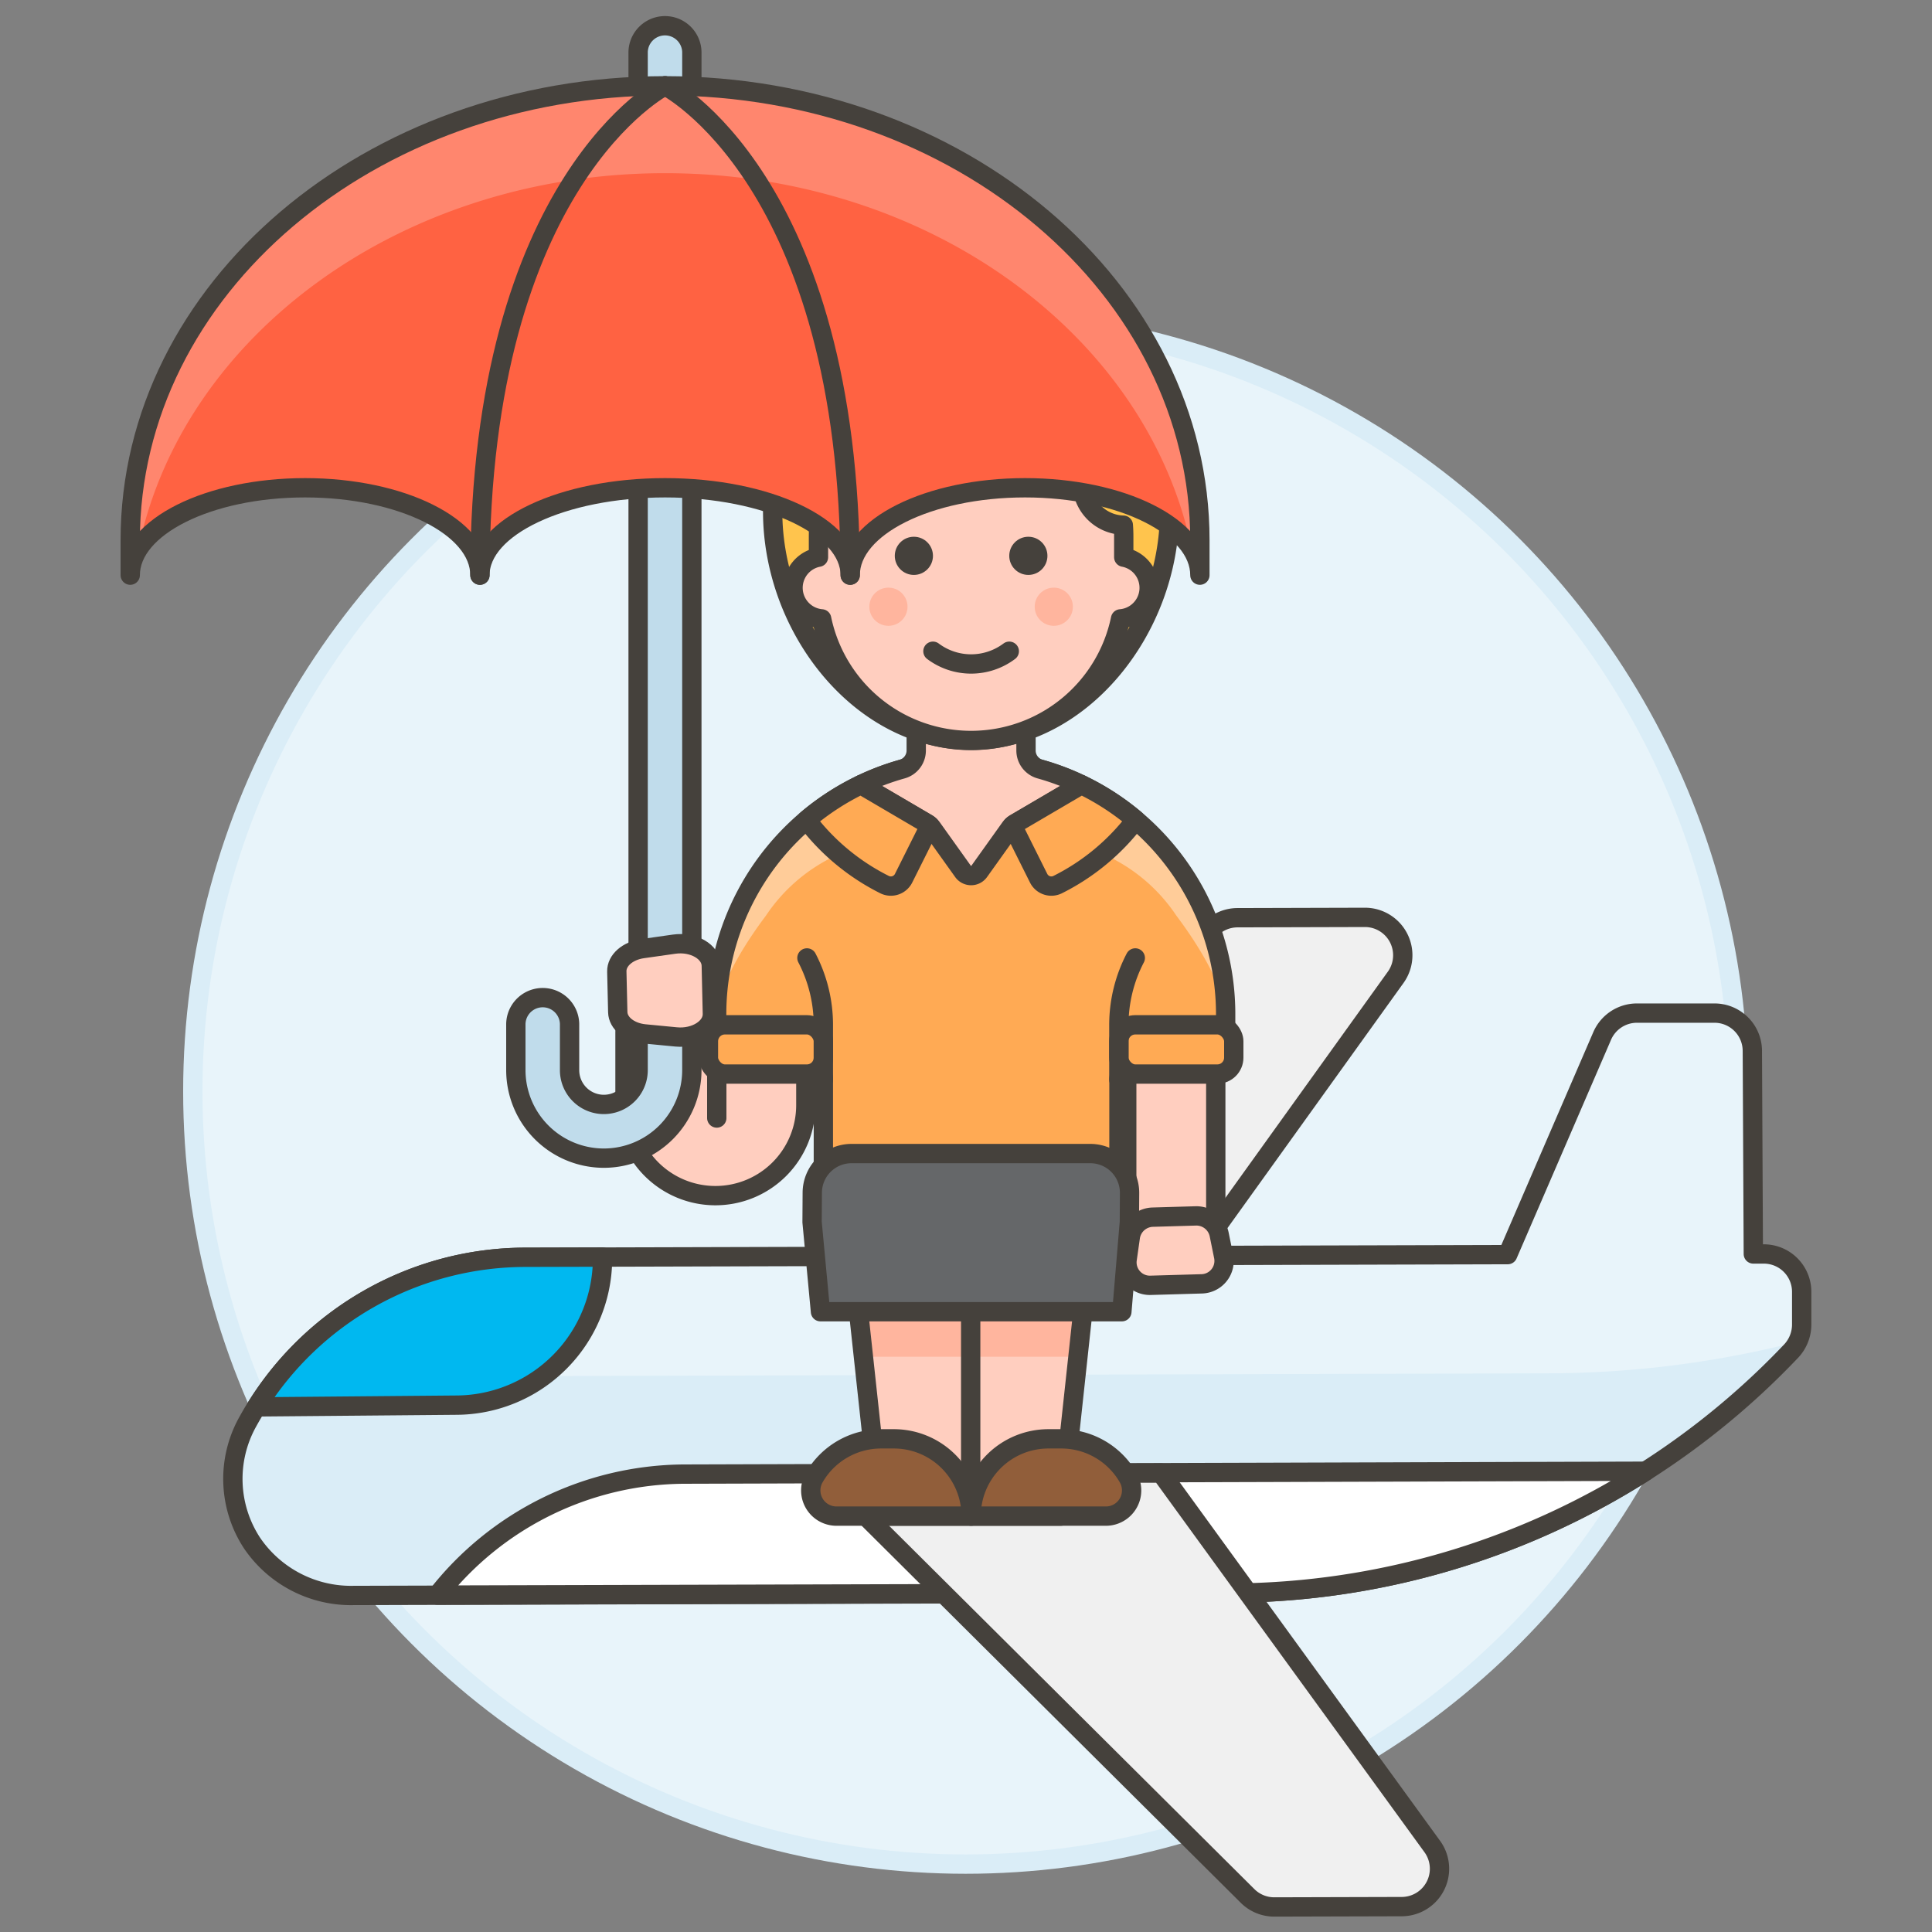 <svg xmlns="http://www.w3.org/2000/svg" viewBox="0 0 100 100"><rect x="0" y="0" width="100" height="100" fill="#808080" stroke="none"/><g class="nc-icon-wrapper"><defs/><circle class="a" cx="49.98" cy="56.486" r="40" fill="#e8f4fa" stroke="#daedf7" stroke-miterlimit="10"/><path class="b" d="M90.752 64.905h.538a1.96 1.96 0 0 1 1.965 1.954v1.687a2.007 2.007 0 0 1-.541 1.381A40.2 40.2 0 0 1 63.66 82.458l-45.349.123a6.2 6.2 0 0 1-5.261-2.706 6.06 6.06 0 0 1-.244-6.253 16.442 16.442 0 0 1 14.269-8.545l50.964-.138 4.889-11.318a1.961 1.961 0 0 1 1.8-1.183h4.011a1.96 1.96 0 0 1 1.962 1.95z" style="" fill="#daedf7"/><path class="c" d="M29.005 70.459a7.6 7.6 0 0 0 2.182-5.393l46.851-.126 4.889-11.318a1.96 1.96 0 0 1 1.8-1.183h4.011a1.96 1.96 0 0 1 1.962 1.95l.053 10.521h.538a1.958 1.958 0 0 1 1.964 1.954v1.687a2.025 2.025 0 0 1-.2.895 52.637 52.637 0 0 1-12.881 1.638l-52.038.14a7.519 7.519 0 0 0 .869-.765z" style="" fill="#e8f4fa"/><path class="d" d="M90.752 64.905h.538a1.96 1.96 0 0 1 1.965 1.954v1.687a2.007 2.007 0 0 1-.541 1.381A40.2 40.2 0 0 1 63.66 82.458l-45.349.123a6.2 6.2 0 0 1-5.261-2.706 6.06 6.06 0 0 1-.244-6.253 16.442 16.442 0 0 1 14.269-8.545l50.964-.138 4.889-11.318a1.961 1.961 0 0 1 1.8-1.183h4.011a1.96 1.96 0 0 1 1.962 1.95z" fill="none" stroke="#45413c" stroke-linecap="round" stroke-linejoin="round"/><path class="e" d="M35.366 76.3l49.805-.15A40.209 40.209 0 0 1 64.7 82.442h-.046l-.4.009H63.66l-41.017.111A16.35 16.35 0 0 1 35.366 76.3z" stroke="#45413c" stroke-linecap="round" stroke-linejoin="round" fill="#fff"/><path class="f" d="M61.9 64.983l10.342-14.4a1.96 1.96 0 0 0-1.6-3.1l-6.592.018a1.958 1.958 0 0 0-1.384.578L45.8 65.026z" stroke="#45413c" stroke-linecap="round" stroke-linejoin="round" fill="#f0f0f0"/><path class="f" d="M72.554 98.686l-6.592.018a1.957 1.957 0 0 1-1.388-.57L42.615 76.293l17.48-.048 14.039 19.33a1.959 1.959 0 0 1-1.58 3.111z" stroke="#45413c" stroke-linecap="round" stroke-linejoin="round" fill="#f0f0f0"/><path class="g" d="M27.075 65.077l4.112-.011a7.6 7.6 0 0 1-7.539 7.664l-10.369.09a16.419 16.419 0 0 1 13.796-7.743z" stroke="#45413c" stroke-linecap="round" stroke-linejoin="round" fill="#00b8f0"/><g><path class="h" d="M37.1 57.868v-2.751h4.61v2.089a4.68 4.68 0 0 1-4.68 4.68 4.68 4.68 0 0 1-4.68-4.68v-3.744a2.375 2.375 0 0 1 2.375-2.375 2.375 2.375 0 0 1 2.375 2.375z" stroke="#45413c" stroke-linecap="round" stroke-linejoin="round" fill="#ffcebf"/><path class="h" d="M62.928 62.72a2.3 2.3 0 0 1-4.608 0v-7.853h4.608z" stroke="#45413c" stroke-linecap="round" stroke-linejoin="round" fill="#ffcebf"/><path class="h" d="M59.674 63l2.2-.064a1.205 1.205 0 0 1 1.228.947l.237 1.169a1.188 1.188 0 0 1-1.16 1.4l-2.6.075a1.188 1.188 0 0 1-1.24-1.332l.168-1.181A1.206 1.206 0 0 1 59.674 63z" stroke="#45413c" stroke-linecap="round" stroke-linejoin="round" fill="#ffcebf"/><path class="i" d="M50.265 39.317a13.171 13.171 0 0 0-13.171 13.171v2.663a.849.849 0 0 1 .425-.114h4.248a.85.85 0 0 1 .85.85v6.924h15.3v-6.924a.851.851 0 0 1 .85-.85h4.249a.845.845 0 0 1 .424.114v-2.663a13.17 13.17 0 0 0-13.175-13.171z" style="" fill="#ffaa54"/><path class="j" d="M41.765 42.436A13.135 13.135 0 0 0 37.1 52.451c.015-.251.2-1.935 2.547-5.061a8.836 8.836 0 0 1 3.789-3.184 11.55 11.55 0 0 1-1.671-1.77z" style="" fill="#fc9"/><path class="k" d="M37.1 52.451v.037c-.006-.012 0-.024 0-.037z" style="" fill="#00b8f0"/><path class="j" d="M58.765 42.436a11.557 11.557 0 0 1-1.668 1.77 8.831 8.831 0 0 1 3.789 3.184c2.345 3.126 2.533 4.81 2.547 5.061a13.134 13.134 0 0 0-4.668-10.015z" style="" fill="#fc9"/><path class="d" d="M50.265 39.317a13.171 13.171 0 0 0-13.171 13.171v2.663a.849.849 0 0 1 .425-.114h4.248a.85.85 0 0 1 .85.85v6.924h15.3v-6.924a.851.851 0 0 1 .85-.85h4.249a.845.845 0 0 1 .424.114v-2.663a13.17 13.17 0 0 0-13.175-13.171z" fill="none" stroke="#45413c" stroke-linecap="round" stroke-linejoin="round"/><path class="h" d="M53.836 39.808a1 1 0 0 1-.73-.962v-1.968h-5.682v1.966a1 1 0 0 1-.729.963 12.922 12.922 0 0 0-2.137.808l3.426 2.009a.858.858 0 0 1 .262.24l1.6 2.24a.513.513 0 0 0 .837 0l1.6-2.24a.843.843 0 0 1 .261-.24l3.427-2.009a12.912 12.912 0 0 0-2.135-.807z" stroke="#45413c" stroke-linecap="round" stroke-linejoin="round" fill="#ffcebf"/><rect class="l" x="57.912" y="53.044" width="5.948" height="2.549" rx=".85" stroke="#45413c" stroke-linecap="round" stroke-linejoin="round" fill="#ffaa54"/><rect class="l" x="36.669" y="53.044" width="5.948" height="2.549" rx=".85" stroke="#45413c" stroke-linecap="round" stroke-linejoin="round" fill="#ffaa54"/><path class="d" d="M57.912 55.887v-2.835a7.508 7.508 0 0 1 .85-3.469" fill="none" stroke="#45413c" stroke-linecap="round" stroke-linejoin="round"/><path class="d" d="M42.617 55.887v-2.835a7.5 7.5 0 0 0-.85-3.469" fill="none" stroke="#45413c" stroke-linecap="round" stroke-linejoin="round"/><path class="l" d="M45.782 45.786a.736.736 0 0 0 .988-.33l1.361-2.722a.789.789 0 0 0-.147-.109l-3.426-2.01a13.147 13.147 0 0 0-2.807 1.824 11.542 11.542 0 0 0 4.031 3.347z" stroke="#45413c" stroke-linecap="round" stroke-linejoin="round" fill="#ffaa54"/><path class="l" d="M54.747 45.786a.736.736 0 0 1-.988-.33L52.4 42.734a.823.823 0 0 1 .147-.109l3.427-2.01a13.147 13.147 0 0 1 2.807 1.824 11.545 11.545 0 0 1-4.034 3.347z" stroke="#45413c" stroke-linecap="round" stroke-linejoin="round" fill="#ffaa54"/><g><path class="m" d="M43.9 62.911l1.682 15.563h9.321l1.682-15.563H43.9z" style="" fill="#ffcebf"/><path class="n" d="M55.795 70.225l.79-7.314H43.9l.791 7.314h11.104z" style="" fill="#ffb59e"/><path class="d" d="M43.9 62.911l1.682 15.563h9.321l1.682-15.563H43.9z" fill="none" stroke="#45413c" stroke-linecap="round" stroke-linejoin="round"/><path class="d" d="M50.243 66.15v12.311" fill="none" stroke="#45413c" stroke-linecap="round" stroke-linejoin="round"/><path class="o" d="M42.033 63.256l.435 4.638h15.6l.388-4.638.01-1.5a2.033 2.033 0 0 0-2.035-2.048H44.077a2.033 2.033 0 0 0-2.034 2.02z" stroke="#45413c" stroke-linecap="round" stroke-linejoin="round" fill="#656769"/><path class="p" d="M50.266 78.474a4 4 0 0 0-3.995-4h-.666a3.993 3.993 0 0 0-3.46 2 1.331 1.331 0 0 0 1.153 2z" stroke="#45413c" stroke-linecap="round" stroke-linejoin="round" fill="#915e3a"/><path class="p" d="M50.266 78.474a4 4 0 0 1 4-4h.666a3.994 3.994 0 0 1 3.461 2 1.332 1.332 0 0 1-1.154 2z" stroke="#45413c" stroke-linecap="round" stroke-linejoin="round" fill="#915e3a"/></g><g><path class="q" d="M50.264 16.2a10.877 10.877 0 0 1 3.95.727c-.033-2.168-1.789-4.678-3.95-4.678s-3.916 2.51-3.949 4.678a10.875 10.875 0 0 1 3.949-.727z" stroke="#45413c" stroke-linecap="round" stroke-linejoin="round" fill="#ffc44d"/><path class="r" d="M60.536 26.466c0 6.109-4.6 11.851-10.272 11.851s-10.271-5.742-10.271-11.851A10 10 0 0 1 50.264 16.2a10 10 0 0 1 10.272 10.266z" style="" fill="#ffc44d"/><path class="s" d="M50.264 16.2a10 10 0 0 0-10.271 10.266 12.386 12.386 0 0 0 .106 1.6h.008a9.963 9.963 0 0 1 10.157-8.711 9.959 9.959 0 0 1 10.155 8.71l.01.014a12.367 12.367 0 0 0 .107-1.613A10 10 0 0 0 50.264 16.2z" style="" fill="#ffdb94"/><path class="d" d="M60.536 26.466c0 6.109-4.6 11.851-10.272 11.851s-10.271-5.742-10.271-11.851A10 10 0 0 1 50.264 16.2a10 10 0 0 1 10.272 10.266z" fill="none" stroke="#45413c" stroke-linecap="round" stroke-linejoin="round"/><g><path class="h" d="M58.165 28.837v-1.054c0-.2-.007-.4-.022-.6A2.2 2.2 0 0 1 56 25c-5.007.367-7.311-2.483-7.311-2.483a2.728 2.728 0 0 1-2.317 1.192A1.563 1.563 0 0 0 44.534 25a2.2 2.2 0 0 1-2.148 2.186c-.015.2-.022.4-.022.6v1.054a1.613 1.613 0 0 0 .165 3.193 7.9 7.9 0 0 0 15.47 0 1.613 1.613 0 0 0 .166-3.193z" stroke="#45413c" stroke-linecap="round" stroke-linejoin="round" fill="#ffcebf"/><circle class="n" cx="45.985" cy="31.404" r=".988" style="" fill="#ffb59e"/><circle class="n" cx="54.544" cy="31.404" r=".988" style="" fill="#ffb59e"/><path class="d" d="M52.24 33.708a3.291 3.291 0 0 1-3.951 0" fill="none" stroke="#45413c" stroke-linecap="round" stroke-linejoin="round"/><circle class="t" cx="47.302" cy="28.77" r=".988" style="" fill="#45413c"/><circle class="t" cx="53.227" cy="28.77" r=".988" style="" fill="#45413c"/></g></g></g><g><path class="u" d="M31.259 59.946a4.56 4.56 0 0 1-4.559-4.555v-2.4a1.391 1.391 0 0 1 2.781 0v2.4a1.774 1.774 0 1 0 3.548 0V2.686a1.391 1.391 0 0 1 2.781 0v52.705a4.56 4.56 0 0 1-4.551 4.555z" stroke="#45413c" stroke-linecap="round" stroke-linejoin="round" fill="#c0dceb"/><path class="v" d="M6.741 29.77c0-2.5 4.052-4.523 9.05-4.523s9.05 2.025 9.05 4.523c0-2.5 4.29-4.523 9.583-4.523s9.582 2.025 9.582 4.523c0-2.5 4.052-4.523 9.05-4.523s9.05 2.025 9.05 4.523v-1.809c0-12.99-12.394-23.519-27.682-23.519S6.741 14.971 6.741 27.961z" style="" fill="#ff6242"/><path class="w" d="M34.424 4.442c-15.289 0-27.683 10.529-27.683 23.519v1.809a2.54 2.54 0 0 1 .424-1.37C9.441 17.359 20.775 8.964 34.424 8.964s24.982 8.4 27.258 19.437a2.54 2.54 0 0 1 .424 1.369v-1.809c0-12.99-12.394-23.519-27.682-23.519z" style="" fill="#ff866e"/><path class="d" d="M6.741 29.77c0-2.5 4.052-4.523 9.05-4.523s9.05 2.025 9.05 4.523c0-2.5 4.29-4.523 9.583-4.523s9.582 2.025 9.582 4.523c0-2.5 4.052-4.523 9.05-4.523s9.05 2.025 9.05 4.523v-1.809c0-12.99-12.394-23.519-27.682-23.519S6.741 14.971 6.741 27.961z" fill="none" stroke="#45413c" stroke-linecap="round" stroke-linejoin="round"/><path class="d" d="M34.424 4.442s-9.583 4.834-9.583 25.328" fill="none" stroke="#45413c" stroke-linecap="round" stroke-linejoin="round"/><path class="d" d="M34.424 4.442s9.582 4.834 9.582 25.328" fill="none" stroke="#45413c" stroke-linecap="round" stroke-linejoin="round"/><path class="h" d="M31.975 52.39l-.049-2.107c-.013-.57.553-1.07 1.337-1.182l1.627-.231c.992-.142 1.909.386 1.926 1.107l.057 2.5c.016.721-.876 1.29-1.873 1.194l-1.636-.157c-.789-.08-1.376-.554-1.389-1.124z" stroke="#45413c" stroke-linecap="round" stroke-linejoin="round" fill="#ffcebf"/></g></g></svg>